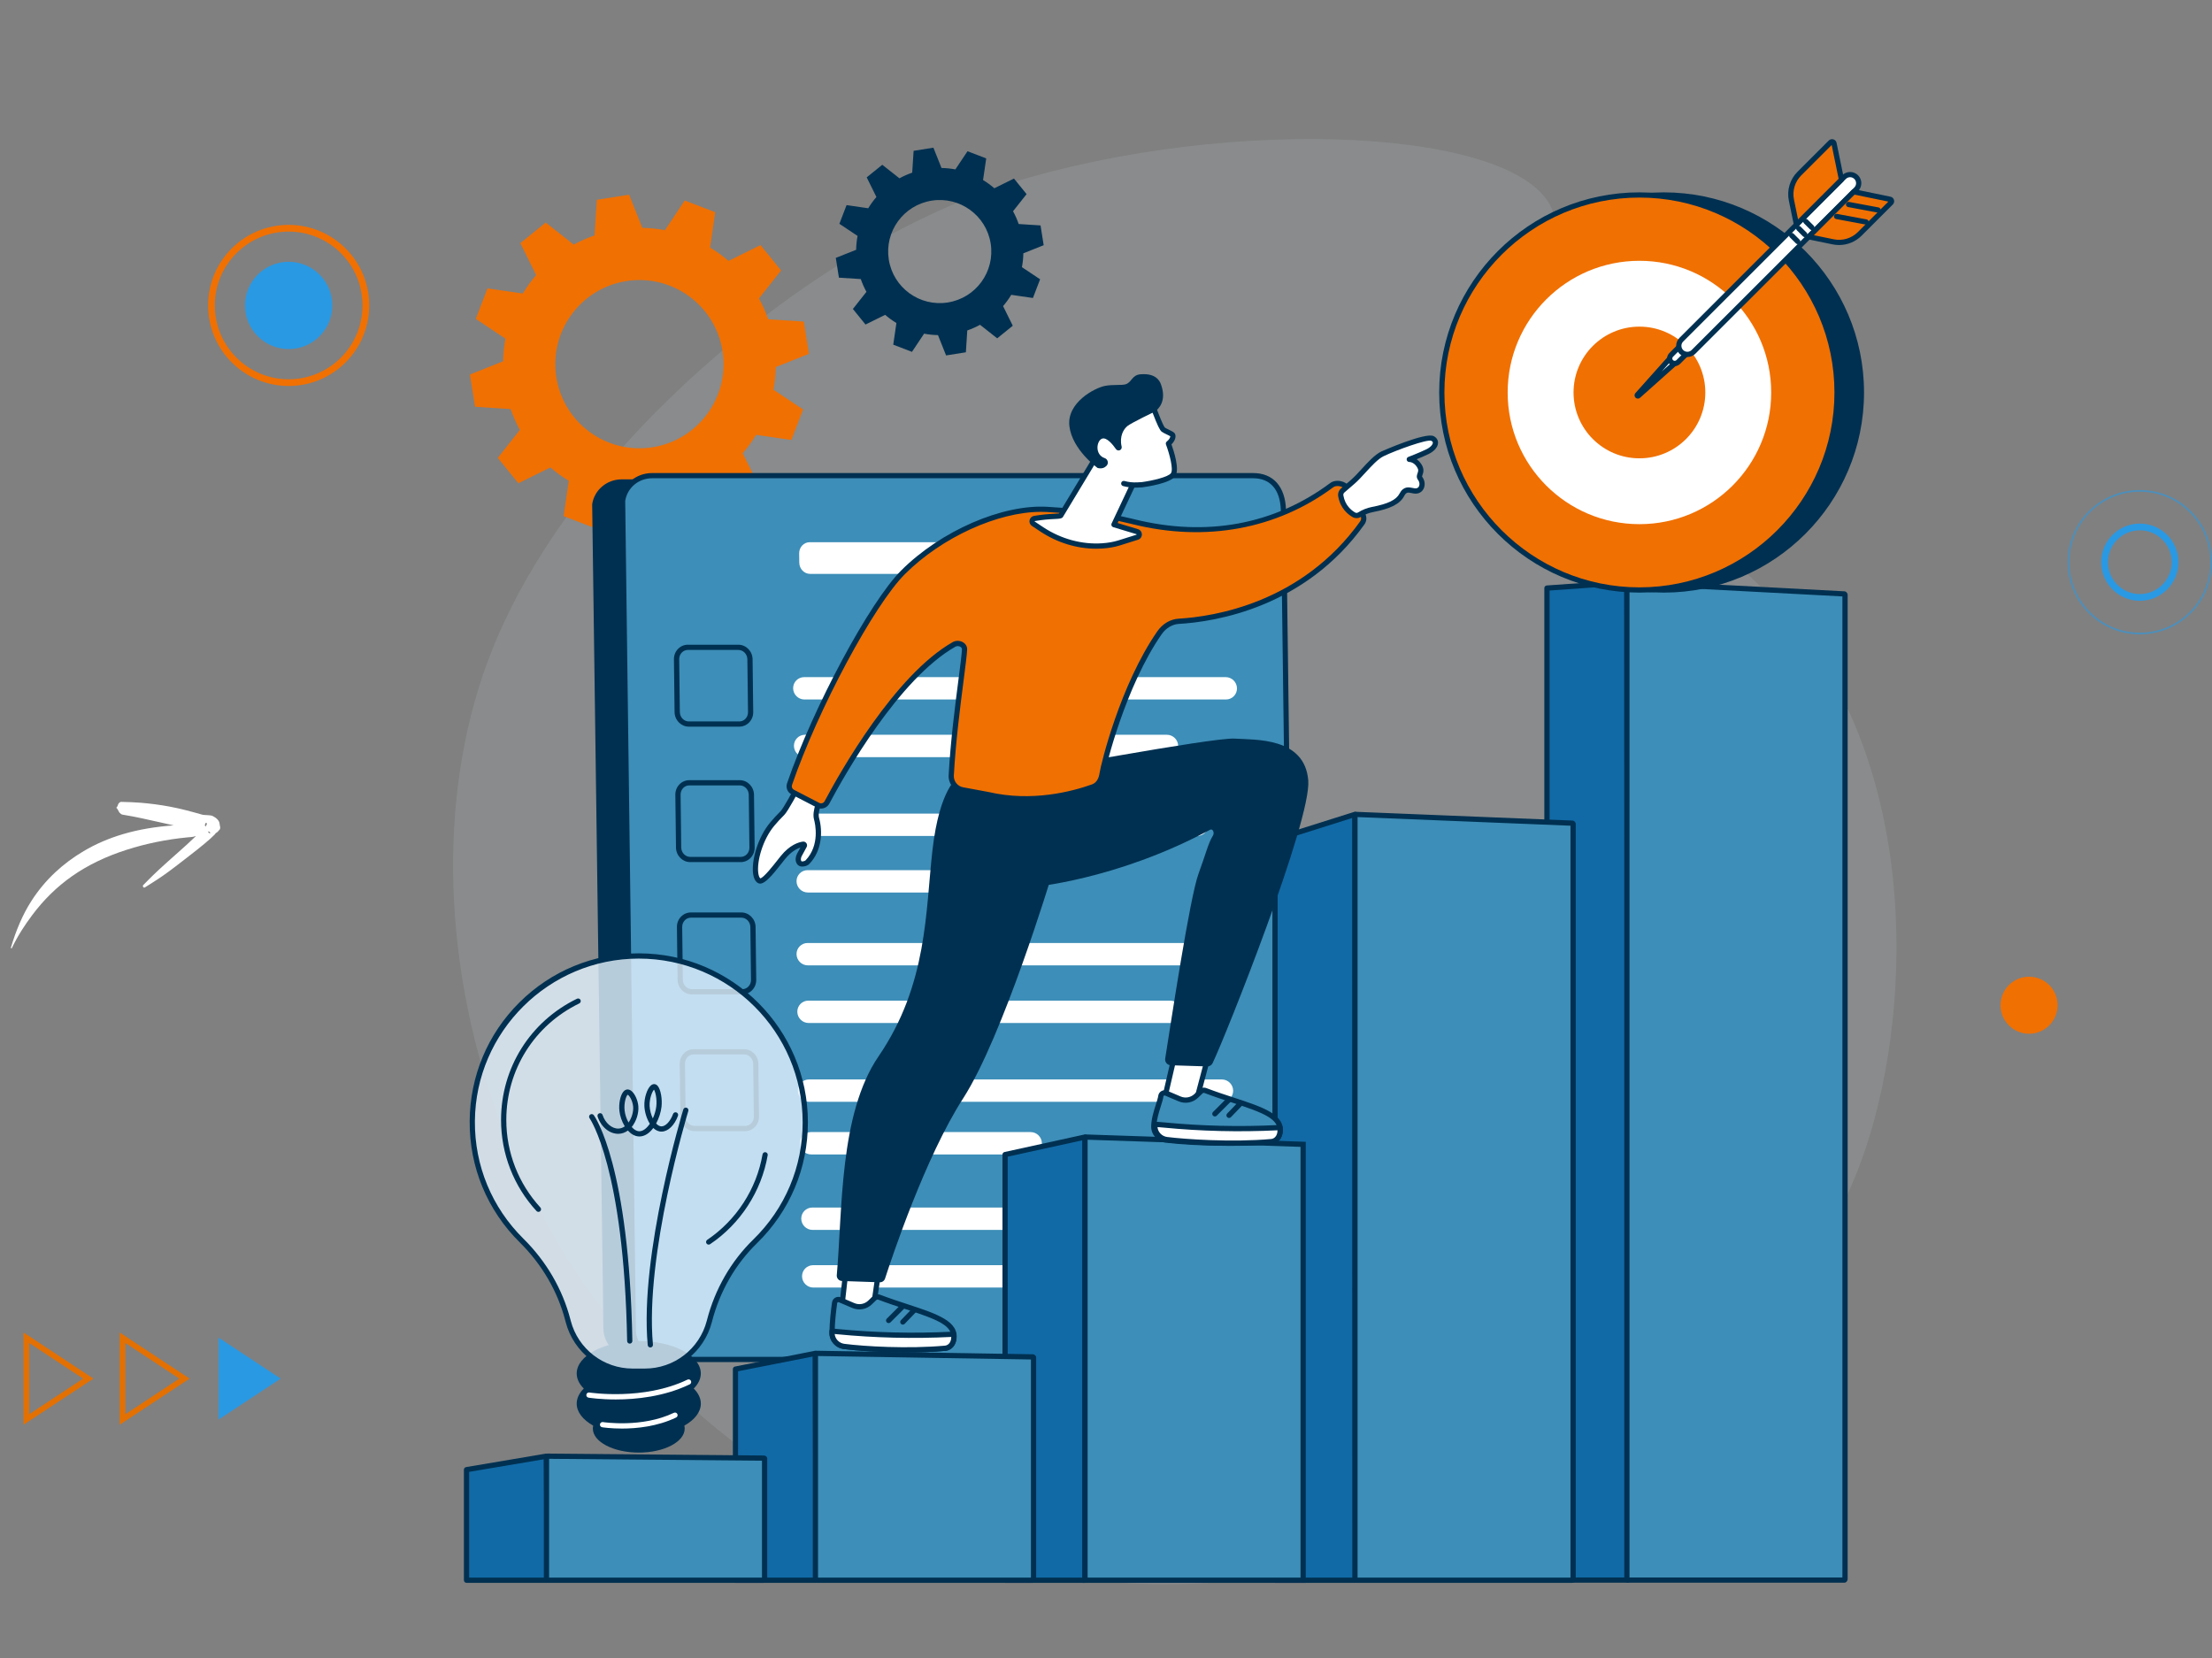 <svg xmlns="http://www.w3.org/2000/svg" width="659" height="494" viewBox="0 0 659 494" fill="none"><rect x="0" y="0" width="659" height="494" fill="#808080" stroke="none"/><path d="M7 424.493V397L27.821 410.746L7 424.493ZM8.683 400.121V421.363L24.768 410.746L8.683 400.121Z" fill="#E37002"></path><path d="M83.606 410.746L65.149 398.556V422.928L83.606 410.746Z" fill="#2999E4"></path><path d="M35.654 424.493V397L56.475 410.746L35.654 424.493ZM37.336 400.121V421.363L53.421 410.746L37.336 400.121Z" fill="#E37002"></path><path d="M648 167.5C648 173.299 643.299 178 637.5 178C631.701 178 627 173.299 627 167.5C627 161.701 631.701 157 637.5 157C643.299 157 648 161.701 648 167.5Z" stroke="#2999E4" stroke-width="2"></path><path d="M658.75 167.5C658.75 179.236 649.236 188.75 637.5 188.75C625.764 188.75 616.25 179.236 616.25 167.5C616.25 155.764 625.764 146.25 637.5 146.25C649.236 146.25 658.75 155.764 658.75 167.5Z" stroke="#2999E4" stroke-opacity="0.6" stroke-width="0.5"></path><path d="M604.5 308C609.194 308 613 304.194 613 299.5C613 294.806 609.194 291 604.5 291C599.806 291 596 294.806 596 299.5C596 304.194 599.806 308 604.5 308Z" fill="#F07002"></path><path d="M109 91C109 103.703 98.703 114 86 114C73.297 114 63 103.703 63 91C63 78.297 73.297 68 86 68C98.703 68 109 78.297 109 91Z" stroke="#F07002" stroke-width="2"></path><path d="M86 104C93.18 104 99 98.18 99 91C99 83.82 93.18 78 86 78C78.82 78 73 83.82 73 91C73 98.18 78.82 104 86 104Z" fill="#2999E4"></path><path fill-rule="evenodd" clip-rule="evenodd" d="M3.329 282.534C3.26 282.491 3.226 282.391 3.253 282.319C4.8 277.093 6.78 272.446 9.346 268.441C13.471 262.011 18.855 257.179 24.924 253.581C28.583 251.412 32.528 249.738 36.656 248.518C41.483 247.087 46.573 246.284 51.752 245.915C50.563 245.647 49.374 245.378 48.181 245.115C44.262 244.242 40.368 243.337 36.506 242.715C36.352 242.651 36.197 242.646 36.061 242.536C35.214 241.861 35.515 241.782 34.863 240.866C34.776 240.86 34.694 240.766 34.684 240.667C34.674 240.567 34.739 240.49 34.827 240.496C35.335 239.684 35.002 239.547 35.743 239.008C35.872 238.912 36.046 238.948 36.205 238.915C38.095 238.958 39.983 239.015 41.9 239.17C44.758 239.409 47.635 239.78 50.523 240.317C53.741 240.916 56.957 241.779 60.136 242.69C61.007 242.949 62.655 242.755 63.4 243.138C64.489 243.7 65.373 244.495 65.43 245.515C65.459 246.064 65.833 246.7 65.385 247.238C65.069 247.439 65.104 247.766 64.379 248.158C64.215 248.245 64.115 248.481 63.941 248.661C62.646 250.028 59.675 252.455 56.332 255.033C53.743 257.032 50.993 259.204 48.582 260.883C46.092 262.612 44.008 263.838 43.169 264.397C43.023 264.515 42.794 264.463 42.658 264.262C42.524 264.071 42.538 263.814 42.684 263.696C43.411 262.971 45.114 261.187 47.358 259.101C50.749 255.948 55.293 252.117 58.394 249.076C58.124 249.169 57.844 249.254 57.55 249.313C57.009 249.423 56.432 249.423 55.878 249.482C49.62 250.09 43.514 251.329 37.695 253.197C31.857 255.069 26.336 257.609 21.355 261.125C16.983 264.213 13.06 268.018 9.598 272.647C7.38 275.614 5.287 278.798 3.515 282.496C3.477 282.56 3.403 282.58 3.329 282.534ZM61.651 245.448C61.688 245.308 61.469 245.197 61.423 245.146C61.324 245.19 61.133 245.266 61.181 245.36C61.264 245.588 60.953 245.601 61.023 245.778C61.098 245.959 61.144 246.135 61.184 246.306C61.422 246.006 61.591 245.721 61.651 245.448ZM62.608 248.169C62.589 247.821 62.297 247.73 61.904 247.741C62.216 248.122 62.624 248.566 62.608 248.169Z" fill="white"></path><g clip-path="url(#clip0_4130_13757)"><path d="M300.716 54.658C291.325 57.581 254.889 70.024 213.296 106.092C203.22 114.828 162.489 150.154 145.084 197.638C115.463 278.469 150.906 401.437 252.999 450.856C371.915 508.416 520.441 440.173 554.7 345.357C569.893 303.303 572.261 230.96 533.987 184.976C503.181 147.969 450.499 130.381 452.54 95.377C453.522 78.516 466.252 73.855 462.721 63.239C454.343 38.057 367.069 33.987 300.716 54.658Z" fill="#E5F2FD" fill-opacity="0.1"></path><path d="M249 76.834L249.935 82.726L256.443 83.146C256.905 84.47 257.466 85.742 258.131 86.946L254.095 92.054L257.851 96.69L263.699 93.804C264.748 94.707 265.875 95.522 267.059 96.244L266.119 102.691L271.692 104.83L275.307 99.415C276.658 99.67 278.039 99.815 279.442 99.841L281.857 105.894L287.752 104.96L288.173 98.455C289.497 97.993 290.77 97.433 291.975 96.768L297.086 100.802L301.724 97.048L298.836 91.203C299.74 90.154 300.555 89.028 301.277 87.844L307.728 88.784L309.868 83.214L304.451 79.601C304.71 78.251 304.851 76.87 304.877 75.469L310.933 73.055L309.998 67.163L303.49 66.742C303.028 65.419 302.467 64.147 301.802 62.943L305.838 57.834L302.082 53.199L296.234 56.085C295.185 55.182 294.058 54.367 292.873 53.645L293.813 47.198L288.24 45.059L284.625 50.473C283.275 50.219 281.893 50.074 280.491 50.048L278.081 44L272.186 44.934L271.765 51.439C270.441 51.901 269.168 52.462 267.963 53.126L262.852 49.093L258.214 52.846L261.102 58.691C260.198 59.74 259.383 60.866 258.661 62.05L252.21 61.11L250.07 66.68L255.487 70.293C255.228 71.643 255.087 73.024 255.061 74.425L249 76.834ZM277.562 59.781C285.945 58.452 293.813 64.168 295.143 72.546C296.473 80.925 290.754 88.789 282.371 90.118C273.988 91.447 266.119 85.732 264.79 77.353C263.46 68.975 269.179 61.11 277.562 59.781Z" fill="#003051"></path><path d="M140 111.582L141.525 121.195L152.134 121.883C152.886 124.046 153.802 126.12 154.881 128.086L148.302 136.422L154.431 143.986L163.965 139.273C165.678 140.748 167.515 142.08 169.446 143.253L167.916 153.777L177.005 157.262L182.896 148.426C185.099 148.847 187.351 149.075 189.644 149.124L193.579 159L203.193 157.475L203.881 146.867C206.045 146.114 208.119 145.199 210.084 144.12L218.421 150.698L225.985 144.57L221.272 135.036C222.748 133.323 224.079 131.486 225.252 129.556L235.777 131.086L239.262 121.997L230.426 116.106C230.847 113.903 231.074 111.651 231.124 109.359L241 105.423L239.475 95.81L228.866 95.122C228.114 92.959 227.198 90.885 226.119 88.919L232.698 80.583L226.569 73.019L217.035 77.732C215.322 76.257 213.485 74.925 211.554 73.752L213.084 63.227L203.995 59.742L198.104 68.579C195.901 68.158 193.649 67.93 191.356 67.881L187.426 58L177.812 59.525L177.124 70.133C174.96 70.885 172.886 71.801 170.921 72.88L162.584 66.306L155.02 72.435L159.733 81.969C158.257 83.682 156.926 85.519 155.752 87.449L145.228 85.919L141.743 95.008L150.579 100.899C150.158 103.102 149.931 105.354 149.881 107.646L140 111.582ZM186.579 83.751C200.248 81.583 213.089 90.909 215.257 104.577C217.426 118.245 208.099 131.086 194.431 133.254C180.757 135.422 167.921 126.096 165.752 112.428C163.584 98.755 172.911 85.919 186.579 83.751Z" fill="#F07002"></path><path d="M188.801 404.551H367.827C372.751 404.551 376.688 400.663 376.625 395.872L373.296 153.02C373.078 146.515 369.811 142.819 364.248 142.819H185.223C180.798 142.819 177.068 145.965 176.419 150.237L179.769 395.877C179.832 400.663 183.878 404.551 188.801 404.551Z" fill="#003051"></path><path d="M197.714 405.045H376.74C381.664 405.045 385.606 401.136 385.543 396.313L382.36 151.981C382.147 145.435 378.88 141.719 373.322 141.719H194.286C189.861 141.719 186.132 144.88 185.477 149.178L188.682 396.313C188.744 401.13 192.79 405.045 197.714 405.045Z" fill="#3D8EB8"></path><path d="M376.74 405.823H197.714C192.375 405.823 187.976 401.561 187.903 396.323L184.698 149.126L184.709 149.064C185.425 144.356 189.451 140.94 194.286 140.94H373.317C379.326 140.94 382.905 144.958 383.133 151.956L386.317 396.303C386.349 398.81 385.393 401.182 383.627 402.973C381.809 404.806 379.363 405.823 376.74 405.823ZM186.262 149.23L189.466 396.298C189.523 400.689 193.227 404.261 197.719 404.261H376.745C378.952 404.261 381.004 403.415 382.526 401.873C384.001 400.378 384.796 398.405 384.77 396.318L381.586 151.987C381.383 145.866 378.454 142.492 373.327 142.492H194.286C190.251 142.492 186.885 145.321 186.262 149.23Z" fill="#003051"></path><path d="M220.256 216.497H205.204C202.898 216.497 201.002 214.556 200.971 212.168L200.779 196.438C200.763 195.244 201.205 194.134 202.025 193.308C202.804 192.524 203.833 192.088 204.923 192.088H219.976C222.282 192.088 224.178 194.03 224.209 196.418L224.401 212.147C224.416 213.341 223.975 214.452 223.154 215.277C222.375 216.066 221.347 216.497 220.256 216.497ZM204.929 193.646C204.259 193.646 203.62 193.916 203.142 194.404C202.617 194.933 202.337 195.649 202.347 196.423L202.539 212.152C202.56 213.694 203.755 214.945 205.214 214.945H220.266C220.936 214.945 221.575 214.675 222.053 214.187C222.578 213.657 222.858 212.941 222.848 212.168L222.656 196.438C222.635 194.897 221.44 193.646 219.981 193.646H204.929Z" fill="#003051"></path><path d="M220.672 256.858H205.625C203.319 256.858 201.423 254.917 201.392 252.529L201.199 236.8C201.184 235.611 201.625 234.495 202.446 233.669C203.225 232.885 204.253 232.449 205.344 232.449H220.396C222.697 232.449 224.598 234.391 224.629 236.779L224.822 252.508C224.837 253.702 224.396 254.813 223.575 255.638C222.796 256.422 221.762 256.858 220.672 256.858ZM205.344 234.002C204.674 234.002 204.035 234.272 203.557 234.759C203.033 235.289 202.752 236.005 202.763 236.779L202.955 252.508C202.976 254.05 204.17 255.301 205.63 255.301H220.682C221.352 255.301 221.991 255.031 222.469 254.543C222.993 254.013 223.274 253.297 223.263 252.524L223.071 236.794C223.05 235.253 221.856 234.002 220.396 234.002H205.344Z" fill="#003051"></path><path d="M221.149 296.269H206.097C203.796 296.269 201.895 294.328 201.864 291.94L201.672 276.211C201.656 275.017 202.098 273.906 202.919 273.081C203.698 272.297 204.726 271.861 205.817 271.861H220.869C223.175 271.861 225.071 273.802 225.102 276.19L225.294 291.919C225.31 293.113 224.868 294.224 224.048 295.049C223.274 295.839 222.245 296.269 221.149 296.269ZM205.822 273.413C205.152 273.413 204.513 273.683 204.035 274.171C203.511 274.7 203.23 275.417 203.241 276.19L203.433 291.919C203.454 293.461 204.648 294.712 206.108 294.712H221.16C221.83 294.712 222.469 294.442 222.946 293.954C223.471 293.425 223.752 292.708 223.741 291.935L223.549 276.206C223.528 274.664 222.334 273.413 220.874 273.413H205.822Z" fill="#003051"></path><path d="M221.986 337.015H206.934C204.627 337.015 202.732 335.073 202.701 332.685L202.508 316.956C202.493 315.762 202.934 314.651 203.755 313.826C204.534 313.042 205.562 312.606 206.653 312.606H221.705C224.011 312.606 225.907 314.547 225.938 316.935L226.13 332.664C226.146 333.858 225.705 334.969 224.884 335.795C224.11 336.584 223.082 337.015 221.986 337.015ZM206.658 314.163C205.988 314.163 205.349 314.433 204.872 314.921C204.347 315.451 204.067 316.167 204.077 316.94L204.269 332.67C204.29 334.211 205.484 335.462 206.944 335.462H221.996C222.666 335.462 223.305 335.193 223.783 334.705C224.307 334.175 224.588 333.459 224.577 332.685L224.385 316.956C224.365 315.414 223.17 314.163 221.71 314.163H206.658Z" fill="#003051"></path><path d="M326.867 170.986H241.349C239.588 170.986 238.144 169.496 238.123 167.654L238.087 164.876C238.066 163.039 239.474 161.544 241.234 161.544H326.753C328.514 161.544 329.958 163.033 329.978 164.876L330.015 167.654C330.036 169.496 328.628 170.986 326.867 170.986Z" fill="white"></path><path d="M365.235 208.409H239.661C237.822 208.409 236.316 206.919 236.29 205.077C236.269 203.239 237.739 201.744 239.578 201.744H365.152C366.991 201.744 368.497 203.234 368.523 205.077C368.544 206.919 367.074 208.409 365.235 208.409Z" fill="white"></path><path d="M347.716 225.582H239.9C238.061 225.582 236.555 224.092 236.529 222.249C236.503 220.411 237.978 218.916 239.816 218.916H347.633C349.471 218.916 350.978 220.406 351.004 222.249C351.024 224.086 349.554 225.582 347.716 225.582Z" fill="white"></path><path d="M356.66 249.066H240.331C238.492 249.066 236.986 247.576 236.96 245.734C236.934 243.896 238.409 242.401 240.248 242.401H356.582C358.421 242.401 359.927 243.891 359.953 245.734C359.968 247.576 358.498 249.066 356.66 249.066Z" fill="white"></path><path d="M306.117 265.917H240.673C238.835 265.917 237.329 264.427 237.303 262.584C237.282 260.746 238.752 259.251 240.59 259.251H306.034C307.873 259.251 309.379 260.741 309.405 262.584C309.426 264.422 307.956 265.917 306.117 265.917Z" fill="white"></path><path d="M366.248 287.621H240.673C238.835 287.621 237.329 286.131 237.303 284.288C237.282 282.451 238.752 280.955 240.59 280.955H366.165C368.003 280.955 369.51 282.445 369.536 284.288C369.556 286.131 368.081 287.621 366.248 287.621Z" fill="white"></path><path d="M348.729 304.793H240.907C239.069 304.793 237.562 303.303 237.536 301.461C237.516 299.623 238.985 298.128 240.824 298.128H348.64C350.479 298.128 351.985 299.618 352.011 301.461C352.037 303.303 350.562 304.793 348.729 304.793Z" fill="white"></path><path d="M364.092 328.278H241.073C239.235 328.278 237.728 326.788 237.702 324.945C237.682 323.108 239.152 321.613 240.99 321.613H364.009C365.848 321.613 367.354 323.102 367.38 324.945C367.401 326.788 365.931 328.278 364.092 328.278Z" fill="white"></path><path d="M307.115 343.955H241.671C239.832 343.955 238.326 342.465 238.3 340.623C238.279 338.785 239.749 337.29 241.588 337.29H307.031C308.87 337.29 310.376 338.78 310.402 340.623C310.423 342.465 308.953 343.955 307.115 343.955Z" fill="white"></path><path d="M367.65 366.443H242.081C240.242 366.443 238.736 364.953 238.71 363.111C238.684 361.273 240.159 359.778 241.998 359.778H367.572C369.411 359.778 370.917 361.268 370.943 363.111C370.959 364.953 369.489 366.443 367.65 366.443Z" fill="white"></path><path d="M350.131 383.616H242.315C240.476 383.616 238.97 382.126 238.944 380.283C238.923 378.445 240.393 376.95 242.232 376.95H350.048C351.887 376.95 353.393 378.44 353.419 380.283C353.44 382.121 351.97 383.616 350.131 383.616Z" fill="white"></path><path d="M484.925 470.775H460.866V175.212L484.681 173.535L484.925 470.775Z" fill="#116AA6"></path><path d="M484.925 471.554H460.866C460.435 471.554 460.087 471.206 460.087 470.775V175.212C460.087 174.802 460.404 174.464 460.809 174.433L484.623 172.751C484.836 172.736 485.049 172.814 485.21 172.959C485.366 173.104 485.46 173.312 485.46 173.53L485.699 470.77C485.699 470.977 485.615 471.175 485.47 471.32C485.33 471.47 485.127 471.554 484.925 471.554ZM461.645 469.996H484.146L483.907 174.371L461.651 175.944V469.996H461.645Z" fill="#003051"></path><path d="M549.428 470.775H484.925C484.79 470.775 484.686 470.624 484.686 470.437V173.883C484.686 173.691 484.8 173.54 484.935 173.546L549.439 176.951C549.569 176.956 549.672 177.107 549.672 177.288V470.443C549.667 470.624 549.563 470.775 549.428 470.775Z" fill="#3D8EB8"></path><path d="M549.428 471.554H484.925C484.353 471.554 483.907 471.066 483.907 470.438V173.883C483.907 173.556 484.031 173.25 484.255 173.042C484.452 172.855 484.712 172.756 484.977 172.772L549.48 176.177C550.026 176.209 550.452 176.697 550.452 177.288V470.443C550.446 471.066 550 471.554 549.428 471.554ZM485.46 469.996H548.888V177.698L485.46 174.35V469.996Z" fill="#003051"></path><path d="M403.8 470.811H379.856V250.156L403.67 242.634L403.8 470.811Z" fill="#116AA6"></path><path d="M403.8 471.59H379.856C379.425 471.59 379.077 471.242 379.077 470.811V250.156C379.077 249.819 379.295 249.518 379.622 249.414L403.437 241.897C403.676 241.825 403.93 241.866 404.133 242.012C404.335 242.157 404.45 242.39 404.45 242.64L404.579 470.811C404.579 471.019 404.496 471.216 404.351 471.362C404.205 471.507 404.008 471.59 403.8 471.59ZM380.635 470.033H403.021L402.891 243.699L380.635 250.727V470.033Z" fill="#003051"></path><path d="M468.418 470.811H403.909C403.774 470.811 403.67 470.697 403.67 470.552V242.904C403.67 242.759 403.785 242.64 403.92 242.645L468.424 245.256C468.553 245.261 468.657 245.375 468.657 245.516V470.552C468.657 470.692 468.548 470.811 468.418 470.811Z" fill="#3D8EB8"></path><path d="M468.418 471.59H403.909C403.348 471.59 402.891 471.123 402.891 470.552V242.904C402.891 242.619 403.006 242.344 403.213 242.152C403.411 241.96 403.691 241.861 403.956 241.871L468.46 244.483C469.01 244.503 469.442 244.96 469.442 245.521V470.557C469.436 471.123 468.979 471.59 468.418 471.59ZM404.45 470.033H467.878V246.014L404.45 243.444V470.033Z" fill="#003051"></path><path d="M323.247 470.811H299.433V343.992L323.247 338.769V470.811Z" fill="#116AA6"></path><path d="M323.247 471.59H299.433C299.002 471.59 298.654 471.242 298.654 470.811V343.992C298.654 343.628 298.908 343.312 299.267 343.234L323.081 338.017C323.309 337.965 323.554 338.022 323.735 338.172C323.917 338.318 324.026 338.541 324.026 338.78V470.816C324.026 471.237 323.678 471.59 323.247 471.59ZM300.212 470.033H322.468V339.74L300.212 344.62V470.033Z" fill="#003051"></path><path d="M388.234 470.811H323.247V339.05C323.247 338.899 323.372 338.774 323.522 338.78L388.234 340.944V470.811Z" fill="#3D8EB8"></path><path d="M389.013 471.59H322.468V339.05C322.468 338.769 322.582 338.494 322.785 338.297C322.987 338.1 323.258 337.996 323.548 338.001L389.013 340.192V471.59ZM324.026 470.033H387.455V341.697L324.026 339.574V470.033Z" fill="#003051"></path><path d="M243.156 470.811H219.113V407.91L242.928 403.217L243.156 470.811Z" fill="#116AA6"></path><path d="M243.156 471.59H219.113C218.682 471.59 218.334 471.242 218.334 470.812V407.91C218.334 407.537 218.599 407.22 218.963 407.147L242.777 402.455C243.006 402.408 243.239 402.47 243.421 402.615C243.603 402.761 243.707 402.984 243.707 403.218L243.935 470.812C243.935 471.019 243.852 471.216 243.707 471.362C243.561 471.507 243.364 471.59 243.156 471.59ZM219.893 470.033H242.372L242.149 404.168L219.887 408.554V470.033H219.893Z" fill="#003051"></path><path d="M307.691 470.811H243.156C243.032 470.811 242.928 470.707 242.928 470.583V403.446C242.928 403.321 243.032 403.217 243.156 403.217L307.691 404.271C307.816 404.271 307.915 404.375 307.915 404.5V470.583C307.915 470.707 307.816 470.811 307.691 470.811Z" fill="#3D8EB8"></path><path d="M307.691 471.59H243.156C242.601 471.59 242.149 471.138 242.149 470.583V403.446C242.149 403.176 242.258 402.921 242.45 402.729C242.642 402.537 242.902 402.439 243.172 402.439L307.707 403.492C308.252 403.503 308.694 403.954 308.694 404.5V470.583C308.694 471.138 308.242 471.59 307.691 471.59ZM243.707 470.033H307.136V405.045L243.707 404.012V470.033Z" fill="#003051"></path><path d="M163.029 470.811H138.986V437.868L162.801 433.85L163.029 470.811Z" fill="#116AA6"></path><path d="M163.029 471.59H138.986C138.555 471.59 138.207 471.242 138.207 470.811V437.874C138.207 437.495 138.482 437.168 138.856 437.105L162.671 433.087C162.894 433.051 163.128 433.113 163.299 433.259C163.476 433.404 163.574 433.622 163.58 433.851L163.808 470.806C163.808 471.014 163.73 471.211 163.58 471.362C163.434 471.507 163.237 471.59 163.029 471.59ZM139.765 470.033H162.245L162.027 434.775L139.765 438.528V470.033Z" fill="#003051"></path><path d="M227.564 470.811H163.029C162.904 470.811 162.8 470.754 162.8 470.687V433.98C162.8 433.913 162.904 433.856 163.029 433.856L227.564 434.432C227.689 434.432 227.787 434.489 227.787 434.556V470.687C227.792 470.754 227.689 470.811 227.564 470.811Z" fill="#3D8EB8"></path><path d="M227.564 471.59H163.029C162.463 471.59 162.021 471.195 162.021 470.687V433.98C162.021 433.752 162.115 433.534 162.281 433.368C162.468 433.181 162.749 433.082 163.039 433.077L227.574 433.653C228.14 433.658 228.572 434.048 228.572 434.556V470.687C228.572 471.19 228.13 471.59 227.564 471.59ZM163.58 470.033H227.008V435.205L163.58 434.639V470.033Z" fill="#003051"></path><path d="M253.066 369.236L250.708 390.115L259.595 393.811L262.862 371.053L253.066 369.236Z" fill="white"></path><path d="M259.595 394.59C259.491 394.59 259.393 394.569 259.294 394.527L250.412 390.831C250.09 390.696 249.898 390.369 249.94 390.027L252.292 369.153C252.318 368.94 252.427 368.743 252.604 368.613C252.775 368.483 252.999 368.431 253.212 368.473L263.013 370.285C263.423 370.363 263.704 370.747 263.641 371.162L260.369 393.92C260.333 394.159 260.192 394.366 259.985 394.486C259.86 394.553 259.725 394.59 259.595 394.59ZM251.55 389.617L258.967 392.7L261.99 371.676L253.747 370.15L251.55 389.617Z" fill="#003051"></path><path d="M248.641 388.142C248.361 390.12 247.909 393.79 247.872 397.081C247.846 399.147 249.399 400.892 251.451 401.156C257.253 401.899 270.404 402.714 281.612 401.696C282.381 401.629 283.737 401.068 284.116 399.153C285.383 392.726 274.195 391.148 261.927 386.486C261.444 386.305 260.904 386.414 260.535 386.772L259.211 388.054C257.886 389.336 255.923 389.7 254.23 388.978L250.204 387.265C249.524 386.964 248.745 387.405 248.641 388.142Z" fill="#3D8EB8"></path><path d="M269.942 402.958C262.39 402.958 255.347 402.444 251.358 401.93C248.901 401.613 247.067 399.526 247.099 397.076C247.135 393.723 247.602 389.97 247.878 388.033C247.961 387.441 248.309 386.933 248.833 386.637C249.353 386.341 249.971 386.31 250.521 386.543L254.547 388.256C255.954 388.859 257.58 388.558 258.681 387.493L260.006 386.211C260.587 385.645 261.455 385.469 262.218 385.76C265.075 386.844 267.822 387.748 270.482 388.62C279.15 391.465 285.996 393.707 284.895 399.303C284.469 401.468 282.906 402.361 281.701 402.47C277.868 402.818 273.837 402.958 269.942 402.958ZM249.415 388.251C249.145 390.151 248.693 393.827 248.652 397.092C248.631 398.753 249.877 400.17 251.55 400.383C257.528 401.151 270.451 401.925 281.54 400.923C281.784 400.902 283.01 400.705 283.347 399.007C284.147 394.958 279.052 393.079 269.978 390.104C267.303 389.227 264.54 388.319 261.647 387.223C261.449 387.146 261.221 387.192 261.07 387.338L259.746 388.62C258.193 390.125 255.902 390.546 253.918 389.7L249.893 387.986C249.753 387.929 249.638 387.971 249.581 388.002C249.535 388.023 249.436 388.101 249.415 388.251Z" fill="#003051"></path><path d="M247.883 396.588C247.883 396.588 247.878 396.92 247.872 397.081C247.846 399.147 249.399 400.892 251.451 401.156C257.253 401.899 270.404 402.714 281.612 401.696C282.381 401.629 283.737 401.068 284.116 399.153C284.23 398.566 284.163 397.507 284.163 397.507L283.368 397.549C272.045 398.109 260.696 397.834 249.415 396.739L247.883 396.588Z" fill="white"></path><path d="M269.942 402.958C262.39 402.958 255.347 402.444 251.358 401.93C248.901 401.613 247.067 399.526 247.099 397.076L247.109 396.573C247.114 396.355 247.208 396.152 247.369 396.007C247.53 395.861 247.743 395.794 247.961 395.815L249.488 395.965C260.696 397.055 272.081 397.331 283.326 396.775L284.121 396.734C284.552 396.713 284.911 397.035 284.937 397.46C284.947 397.58 285.009 398.639 284.879 399.308C284.453 401.473 282.89 402.366 281.685 402.475C277.868 402.818 273.837 402.958 269.942 402.958ZM248.667 397.445C248.813 398.95 250.002 400.181 251.55 400.383C257.528 401.151 270.451 401.925 281.54 400.923C281.784 400.902 283.01 400.705 283.347 399.007C283.384 398.831 283.394 398.582 283.399 398.332C272.076 398.893 260.613 398.618 249.332 397.517L248.667 397.445Z" fill="#003051"></path><path d="M264.742 394.211C264.545 394.211 264.342 394.133 264.192 393.982C263.885 393.676 263.885 393.183 264.192 392.882L268.498 388.578C268.804 388.272 269.298 388.272 269.599 388.578C269.905 388.885 269.905 389.378 269.599 389.679L265.293 393.982C265.142 394.133 264.94 394.211 264.742 394.211Z" fill="#003051"></path><path d="M268.97 394.657C268.778 394.657 268.581 394.584 268.43 394.439C268.118 394.143 268.108 393.65 268.409 393.339L271.848 389.767C272.149 389.456 272.637 389.45 272.949 389.746C273.26 390.042 273.271 390.535 272.97 390.847L269.531 394.418C269.375 394.574 269.173 394.657 268.97 394.657Z" fill="#003051"></path><path d="M285.326 231.676C285.326 231.676 279.919 234.811 277.81 253.204C275.702 271.596 276.403 293.274 261.709 314.776C249.971 331.948 251.004 360.925 249.296 379.919C249.212 380.838 249.919 381.633 250.838 381.664L262.088 382.048C262.805 382.074 263.449 381.622 263.672 380.942C265.683 374.718 275.686 344.687 286.921 327.276C298.794 308.873 313.228 261.11 313.228 261.11C313.228 261.11 310.548 249.035 310.174 237.464C309.805 225.893 285.326 231.676 285.326 231.676Z" fill="#003051"></path><path d="M351.591 307.316L346.843 327.78L355.242 332.478L361.116 310.249L351.591 307.316Z" fill="white"></path><path d="M355.242 333.256C355.112 333.256 354.977 333.225 354.863 333.158L346.464 328.465C346.163 328.294 346.007 327.946 346.085 327.608L350.832 307.145C350.879 306.932 351.014 306.755 351.201 306.646C351.388 306.537 351.611 306.512 351.819 306.579L361.345 309.507C361.745 309.631 361.973 310.047 361.869 310.452L355.995 332.68C355.933 332.914 355.767 333.106 355.548 333.199C355.45 333.236 355.346 333.256 355.242 333.256ZM347.737 327.39L354.749 331.31L360.176 310.773L352.167 308.308L347.737 327.39Z" fill="#003051"></path><path d="M345.836 326.575C345.555 328.553 343.779 332.306 343.737 335.598C343.711 337.664 345.264 339.408 347.316 339.673C353.118 340.415 367.598 341.152 378.802 340.135C379.57 340.067 380.926 339.506 381.305 337.591C382.573 331.164 371.385 329.586 359.117 324.925C358.634 324.743 358.093 324.852 357.725 325.21L356.4 326.492C355.076 327.774 353.112 328.138 351.419 327.416L347.394 325.703C346.713 325.397 345.94 325.838 345.836 326.575Z" fill="#3D8EB8"></path><path d="M366.248 341.401C358.66 341.401 351.284 340.96 347.222 340.441C344.766 340.124 342.932 338.037 342.963 335.587C342.989 333.396 343.732 331.045 344.335 329.155C344.677 328.07 344.973 327.136 345.067 326.466C345.15 325.874 345.498 325.366 346.023 325.07C346.542 324.774 347.16 324.743 347.711 324.976L351.736 326.689C353.149 327.292 354.769 326.991 355.87 325.926L357.195 324.644C357.777 324.078 358.644 323.902 359.407 324.193C362.264 325.277 365.012 326.181 367.671 327.053C376.34 329.898 383.185 332.14 382.084 337.736C381.658 339.901 380.095 340.794 378.89 340.903C374.979 341.256 370.58 341.401 366.248 341.401ZM346.61 326.684C346.495 327.484 346.184 328.475 345.82 329.622C345.254 331.413 344.542 333.646 344.522 335.603C344.501 337.264 345.747 338.681 347.42 338.894C352.671 339.569 367.25 340.394 378.734 339.351C378.978 339.33 380.204 339.133 380.542 337.435C381.342 333.386 376.246 331.507 367.172 328.532C364.498 327.655 361.734 326.747 358.841 325.651C358.644 325.573 358.415 325.62 358.265 325.765L356.94 327.048C355.387 328.553 353.097 328.974 351.113 328.127L347.087 326.414C346.947 326.357 346.833 326.399 346.776 326.43C346.729 326.456 346.63 326.534 346.61 326.684Z" fill="#003051"></path><path d="M344.054 334.964C344.054 334.964 344.049 335.296 344.044 335.457C344.018 337.523 345.571 339.268 347.622 339.532C353.424 340.275 367.598 341.147 378.802 340.129C379.57 340.062 380.926 339.501 381.305 337.586C381.419 336.999 381.352 335.94 381.352 335.94L380.557 335.982C369.234 336.542 357.886 336.267 346.604 335.172L344.054 334.964Z" fill="white"></path><path d="M367.323 341.37C358.919 341.37 351.045 340.752 347.529 340.301C345.072 339.984 343.239 337.897 343.27 335.447L343.28 334.943C343.285 334.731 343.379 334.528 343.535 334.383C343.696 334.237 343.903 334.165 344.122 334.186L346.672 334.393C357.891 335.488 369.276 335.758 380.526 335.203L381.321 335.161C381.752 335.141 382.11 335.463 382.136 335.888C382.147 336.008 382.209 337.067 382.079 337.736C381.653 339.901 380.09 340.794 378.885 340.903C375.161 341.24 371.187 341.37 367.323 341.37ZM344.838 335.805C344.979 337.316 346.168 338.556 347.726 338.754C352.801 339.403 367.063 340.41 378.734 339.351C378.978 339.33 380.204 339.133 380.542 337.435C380.578 337.259 380.588 337.009 380.594 336.76C369.271 337.321 357.808 337.046 346.526 335.945L344.838 335.805Z" fill="#003051"></path><path d="M361.932 332.639C361.734 332.639 361.532 332.561 361.381 332.41C361.075 332.104 361.075 331.611 361.381 331.31L365.687 327.006C365.993 326.7 366.487 326.7 366.788 327.006C367.095 327.312 367.095 327.806 366.788 328.107L362.482 332.41C362.332 332.566 362.134 332.639 361.932 332.639Z" fill="#003051"></path><path d="M366.16 333.085C365.967 333.085 365.77 333.012 365.619 332.867C365.308 332.571 365.297 332.078 365.599 331.766L369.037 328.195C369.338 327.883 369.827 327.878 370.138 328.174C370.45 328.47 370.46 328.963 370.159 329.275L366.721 332.846C366.57 333.007 366.367 333.085 366.16 333.085Z" fill="#003051"></path><path d="M307 264.354C307 264.354 332.285 262.366 360.498 247.223C361.329 246.777 361.869 248.153 361.366 248.952C359.948 251.2 359.189 254.564 357.07 260.31C354.463 267.386 348.957 303.994 347.139 315.383C346.973 316.411 347.752 317.351 348.791 317.382L359.641 317.735C360.327 317.756 360.961 317.377 361.257 316.759C365.173 308.609 390.732 244.457 389.756 232.512C388.701 219.596 373.945 220.458 367.791 220.063C361.423 219.653 303.708 230.435 303.708 230.435L307 264.354Z" fill="#003051"></path><path d="M230.104 245.49C230.976 244.446 232.109 243.226 233.085 242.266C234.342 241.025 238.539 232.865 238.539 232.865L245.878 234.941C245.878 234.941 242.45 240.937 243.271 243.922C244.039 246.704 244.642 252.576 240.57 256.853C240.102 257.346 239.079 257.476 238.721 257.393C237.656 257.144 237.635 255.669 238.154 254.709L239.624 251.999C239.754 251.76 239.557 251.48 239.292 251.517C238.191 251.672 235.77 252.378 233.236 255.498C231.288 257.902 227.424 263.264 226.125 262.376C223.804 260.793 225.32 251.189 230.104 245.49Z" fill="white"></path><path d="M226.453 263.264C226.177 263.264 225.923 263.186 225.684 263.02C224.988 262.542 224.541 261.644 224.365 260.341C223.84 256.526 225.658 249.57 229.507 244.986C230.39 243.937 231.522 242.712 232.535 241.71C233.386 240.869 236.243 235.616 237.843 232.507C238.014 232.174 238.393 232.013 238.747 232.112L246.086 234.188C246.314 234.256 246.506 234.422 246.595 234.645C246.683 234.868 246.667 235.118 246.548 235.325C245.639 236.919 243.411 241.524 244.019 243.714C245.12 247.706 244.938 253.391 241.131 257.388C240.424 258.13 239.089 258.275 238.544 258.146C237.962 258.011 237.505 257.632 237.256 257.076C236.903 256.292 236.991 255.218 237.469 254.335L238.461 252.513C237.339 252.882 235.63 253.785 233.844 255.991C233.553 256.349 233.225 256.77 232.867 257.227C230.057 260.798 227.985 263.264 226.453 263.264ZM230.701 245.993C227.237 250.115 225.429 256.635 225.907 260.134C226.011 260.897 226.229 261.458 226.51 261.696C227.497 261.541 230.39 257.855 231.636 256.266C232 255.804 232.337 255.374 232.628 255.015C235.293 251.735 237.874 250.935 239.178 250.753C239.598 250.696 240.004 250.873 240.242 251.221C240.481 251.568 240.507 252.01 240.305 252.383L238.835 255.093C238.596 255.529 238.528 256.131 238.674 256.458C238.731 256.588 238.804 256.63 238.892 256.651C239.105 256.687 239.78 256.562 239.998 256.334C244.335 251.781 242.855 245.386 242.512 244.145C241.795 241.549 243.754 237.303 244.72 235.44L238.928 233.799C237.9 235.777 234.773 241.695 233.625 242.832C232.659 243.776 231.537 244.991 230.701 245.993Z" fill="#003051"></path><path d="M405.977 153.316L401.234 145.326C400.455 144.013 397.999 143.613 396.778 144.527C369.988 164.487 341.483 156.347 337.079 155.299C326.156 152.698 320.65 152.303 312.028 151.779C299.407 151.011 281.254 158.304 269.038 170.514C259.32 180.227 242.741 211.732 235.225 233.623C234.908 234.541 235.313 235.554 236.181 236L243.722 239.909C244.678 240.407 245.852 240.044 246.361 239.089C250.199 231.863 266.825 201.889 284.23 191.99C285.508 191.263 287.435 192.031 287.362 193.5C287.128 198.105 284.272 215.184 283.399 231.006C283.285 233.093 284.724 234.946 286.786 235.325L294.4 236.737C307.681 239.826 320.131 236.384 325.616 234.427C327.293 233.83 328.109 232.211 328.363 230.446C328.784 227.518 334.679 204.059 345.425 188.543C346.776 186.591 348.827 185.236 351.201 185.096C360.784 184.535 388.063 180.704 405.873 155.761C406.382 155.044 406.434 154.084 405.977 153.316Z" fill="#F07002"></path><path d="M244.611 240.906C244.185 240.906 243.754 240.807 243.354 240.6L235.812 236.691C234.597 236.057 234.036 234.661 234.482 233.368C242.247 210.761 259.086 179.354 268.482 169.964C280.293 158.159 298.623 150.185 312.075 151C320.92 151.54 326.452 151.971 337.261 154.541C337.432 154.582 337.645 154.634 337.889 154.696C359.459 160.043 379.659 156.311 396.316 143.904C397.095 143.323 398.264 143.115 399.432 143.349C400.544 143.572 401.442 144.148 401.91 144.932L406.652 152.921C407.26 153.949 407.202 155.247 406.501 156.228C388.722 181.119 361.932 185.262 351.237 185.885C349.233 186.004 347.347 187.136 346.059 188.994C335.256 204.594 329.444 228.359 329.127 230.565C328.789 232.906 327.631 234.541 325.87 235.17C319.726 237.36 307.437 240.579 294.218 237.506L286.64 236.104C284.215 235.652 282.485 233.451 282.62 230.975C283.181 220.785 284.547 210.221 285.544 202.512C286.079 198.364 286.505 195.089 286.583 193.474C286.604 193.095 286.355 192.857 286.142 192.727C285.684 192.446 285.061 192.426 284.62 192.68C267.708 202.294 251.591 230.923 247.052 239.468C246.548 240.382 245.598 240.906 244.611 240.906ZM310.112 152.501C297.277 152.501 280.568 160.085 269.583 171.064C260.317 180.325 243.66 211.436 235.958 233.872C235.765 234.432 236.009 235.035 236.534 235.305L244.076 239.213C244.652 239.515 245.364 239.291 245.665 238.72C250.251 230.082 266.56 201.131 283.835 191.31C284.765 190.78 286.017 190.811 286.947 191.387C287.741 191.875 288.172 192.659 288.131 193.537C288.048 195.213 287.622 198.515 287.082 202.699C286.09 210.387 284.729 220.915 284.168 231.048C284.074 232.745 285.259 234.251 286.915 234.562L294.53 235.974C307.4 238.97 319.357 235.834 325.34 233.7C326.867 233.155 327.402 231.572 327.579 230.342C327.958 227.731 333.718 204.075 344.776 188.107C346.34 185.849 348.661 184.473 351.149 184.328C361.62 183.715 387.85 179.666 405.234 155.319C405.577 154.837 405.608 154.208 405.312 153.71L400.57 145.721C400.331 145.321 399.796 145.005 399.126 144.87C398.404 144.724 397.666 144.833 397.246 145.145C380.448 157.655 359.236 161.585 337.515 156.202C337.276 156.145 337.068 156.093 336.902 156.051C326.218 153.508 320.744 153.082 311.982 152.547C311.363 152.516 310.74 152.501 310.112 152.501Z" fill="#003051"></path><path d="M399.448 147.725C399.349 147.133 399.557 146.526 400.019 146.136C400.627 145.617 401.65 144.74 403.135 143.442C405.758 141.148 409.036 136.574 411.893 135.204C414.749 133.833 425.116 129.784 426.773 130.641C428.43 131.497 427.609 133.444 425.257 134.576C422.904 135.707 419.839 136.865 419.839 136.865C419.839 136.865 421.553 136.766 422.815 138.744C424.083 140.722 422.327 141.521 423.065 142.497C424.01 143.748 423.73 145.207 422.982 145.846C421.268 147.299 419.195 144.423 417.653 147.403C416.577 149.474 414.038 150.819 408.89 151.805C407.509 152.07 406.19 152.599 405 153.347C404.507 153.653 403.883 153.679 403.374 153.393C402.143 152.703 400.009 151.052 399.448 147.725Z" fill="white"></path><path d="M404.143 154.375C403.743 154.375 403.348 154.276 402.99 154.074C401.645 153.316 399.297 151.499 398.679 147.855C398.534 146.993 398.85 146.105 399.51 145.544C400.118 145.031 401.136 144.153 402.621 142.855C403.541 142.051 404.553 140.95 405.623 139.782C407.576 137.649 409.602 135.442 411.555 134.503C411.68 134.441 424.696 128.689 427.132 129.95C427.963 130.381 428.435 131.103 428.42 131.933C428.399 133.169 427.319 134.451 425.589 135.282C424.426 135.842 423.106 136.403 422.052 136.829C422.53 137.161 423.028 137.638 423.47 138.329C424.4 139.787 424.031 140.821 423.787 141.506C423.626 141.952 423.646 141.973 423.688 142.035C424.893 143.629 424.524 145.57 423.485 146.448C422.467 147.315 421.335 147.076 420.509 146.905C419.476 146.692 418.956 146.583 418.343 147.766C417.118 150.123 414.334 151.561 409.036 152.573C407.769 152.817 406.548 153.3 405.41 154.006C405.021 154.255 404.585 154.375 404.143 154.375ZM400.216 147.595C400.725 150.601 402.652 152.096 403.754 152.713C404.008 152.859 404.325 152.848 404.585 152.687C405.883 151.872 407.285 151.322 408.74 151.042C413.518 150.128 415.98 148.934 416.957 147.045C418.115 144.813 419.746 145.15 420.826 145.373C421.621 145.539 422.057 145.607 422.478 145.254C422.909 144.885 423.143 143.883 422.447 142.964C421.875 142.212 422.145 141.464 422.322 140.976C422.525 140.416 422.68 139.974 422.161 139.165C421.179 137.628 419.922 137.644 419.876 137.644C419.502 137.659 419.159 137.389 419.086 137.015C419.013 136.642 419.211 136.273 419.569 136.138C419.6 136.128 422.628 134.975 424.924 133.875C426.249 133.236 426.862 132.411 426.872 131.907C426.872 131.814 426.877 131.57 426.42 131.331C425.116 130.802 415.876 134.155 412.235 135.905C410.552 136.714 408.631 138.806 406.776 140.831C405.675 142.03 404.637 143.167 403.655 144.029C402.164 145.332 401.136 146.214 400.528 146.733C400.274 146.941 400.159 147.268 400.216 147.595Z" fill="#003051"></path><path d="M330.186 130.122L316.012 153.601C315.82 153.871 313.737 153.798 311.389 154.032C310.293 154.141 309.146 154.312 308.2 154.463C307.421 154.587 307.198 155.605 307.857 156.041L310.392 157.723C315.711 161.242 322.027 163.065 328.394 162.634C330.165 162.514 331.859 162.229 333.365 161.762L338.793 160.054C339.608 159.799 339.603 158.642 338.782 158.398L331.869 156.306L337.707 143.925L330.186 130.122Z" fill="white"></path><path d="M326.577 163.48C320.811 163.48 314.978 161.699 309.966 158.377L307.432 156.695C306.86 156.316 306.585 155.641 306.73 154.977C306.876 154.307 307.406 153.809 308.081 153.7C309.281 153.508 310.371 153.357 311.317 153.264C312.288 153.165 313.223 153.118 313.976 153.082C314.547 153.056 315.176 153.02 315.487 152.978L329.527 129.727C329.672 129.488 329.932 129.348 330.212 129.353C330.493 129.358 330.747 129.514 330.877 129.758L338.403 143.556C338.523 143.774 338.528 144.034 338.424 144.262L332.97 155.828L339.021 157.661C339.717 157.873 340.185 158.502 340.19 159.228C340.195 159.955 339.733 160.588 339.037 160.806L333.609 162.514C332.087 162.987 330.353 163.293 328.457 163.423C327.828 163.459 327.2 163.48 326.577 163.48ZM330.15 131.689L316.677 154.011C316.666 154.032 316.656 154.048 316.64 154.063C316.308 154.525 315.737 154.551 314.043 154.639C313.311 154.676 312.397 154.722 311.462 154.816C310.543 154.909 309.488 155.049 308.32 155.242C308.299 155.247 308.257 155.252 308.247 155.309C308.237 155.366 308.268 155.387 308.283 155.402L310.818 157.084C316.095 160.578 322.317 162.276 328.337 161.865C330.114 161.746 331.729 161.461 333.131 161.024L338.559 159.317C338.585 159.306 338.621 159.296 338.621 159.234C338.621 159.166 338.585 159.156 338.559 159.15L331.646 157.058C331.428 156.991 331.251 156.835 331.158 156.628C331.064 156.42 331.069 156.186 331.163 155.979L336.829 143.956L330.15 131.689Z" fill="#003051"></path><path d="M336.513 144.408C337.255 144.506 338.024 144.532 338.808 144.491L340.211 144.418C340.211 144.418 348.235 143.354 349.523 141.366C350.812 139.377 348.09 132.157 348.09 132.157C349.331 131.191 349.607 129.971 349.342 129.566C349.077 129.156 347.285 128.533 346.563 127.998C345.971 127.562 344.646 124.105 344.075 122.626C344.075 122.626 343.026 116.765 333.619 117.523C312.065 119.267 327.563 139.206 327.563 139.206C327.896 139.595 328.239 139.964 328.597 140.317L336.513 144.408Z" fill="white"></path><path d="M338.133 145.29C336.918 145.29 335.723 145.129 334.575 144.807C334.16 144.693 333.921 144.262 334.035 143.847C334.149 143.432 334.58 143.193 334.996 143.307C336.211 143.645 337.479 143.785 338.772 143.717L340.143 143.645C343.327 143.219 348.126 142.103 348.874 140.945C349.612 139.803 348.438 135.276 347.368 132.432C347.248 132.11 347.347 131.752 347.617 131.544C348.417 130.921 348.651 130.251 348.661 129.987C348.448 129.846 347.96 129.608 347.617 129.447C347.061 129.182 346.49 128.907 346.106 128.627C345.534 128.206 344.812 126.706 343.353 122.901C343.337 122.854 343.322 122.807 343.311 122.761C343.27 122.553 342.215 117.611 333.682 118.301C328.441 118.727 325.107 120.217 323.772 122.729C321.507 126.997 325.164 133.459 327.345 137.322L327.543 137.669C327.756 138.043 327.62 138.521 327.246 138.728C326.873 138.941 326.395 138.806 326.187 138.433L325.99 138.09C323.647 133.947 319.731 127.017 322.395 122.003C323.995 118.987 327.75 117.222 333.552 116.754C342.886 116.002 344.62 121.598 344.818 122.397C346.246 126.124 346.817 127.173 347.046 127.396C347.29 127.573 347.815 127.827 348.282 128.05C349.207 128.492 349.742 128.761 349.996 129.151C350.463 129.878 350.193 131.253 349.004 132.4C349.71 134.373 351.466 139.808 350.178 141.796C348.765 143.977 341.712 145.015 340.314 145.197C340.294 145.202 340.273 145.202 340.252 145.202L338.85 145.275C338.611 145.285 338.372 145.29 338.133 145.29Z" fill="#003051"></path><path d="M329.215 114.969C331.568 114.507 334.243 114.87 335.391 114.481C337.235 113.853 337.193 111.729 339.8 111.517C342.091 111.335 344.22 111.76 345.373 113.51C345.566 113.801 345.732 114.128 345.867 114.496C347.669 119.449 345.181 121.837 344.075 122.615C344.075 122.615 337.094 125.963 335.889 126.929C334.762 127.832 333.433 129.976 334.16 133.075C334.253 133.475 334.061 133.89 333.703 134.093C333.282 134.326 332.747 134.212 332.472 133.812C331.604 132.561 329.708 130.148 328.301 130.703C326.66 131.352 326.104 135.479 329.122 136.496C330.051 136.808 330.358 138.028 329.688 138.744C329.132 139.341 328.285 139.756 327.002 139.429C327.002 139.429 319.492 134.077 318.604 127.028C317.716 119.983 326.088 115.586 329.215 114.969Z" fill="#003051"></path><path d="M495.676 175.783C528.194 175.783 554.555 149.436 554.555 116.936C554.555 84.436 528.194 58.089 495.676 58.089C463.158 58.089 436.797 84.436 436.797 116.936C436.797 149.436 463.158 175.783 495.676 175.783Z" fill="#003051"></path><path d="M495.676 176.562C462.778 176.562 436.018 149.812 436.018 116.936C436.018 84.055 462.783 57.311 495.676 57.311C528.57 57.311 555.334 84.055 555.334 116.936C555.334 149.812 528.57 176.562 495.676 176.562ZM495.676 58.863C463.64 58.863 437.577 84.912 437.577 116.931C437.577 148.95 463.64 174.999 495.676 174.999C527.713 174.999 553.776 148.955 553.776 116.936C553.776 84.912 527.713 58.863 495.676 58.863Z" fill="#003051"></path><path d="M488.42 175.783C520.938 175.783 547.299 149.436 547.299 116.936C547.299 84.436 520.938 58.089 488.42 58.089C455.902 58.089 429.542 84.436 429.542 116.936C429.542 149.436 455.902 175.783 488.42 175.783Z" fill="#F07002"></path><path d="M488.42 176.562C455.522 176.562 428.762 149.812 428.762 116.936C428.762 84.055 455.527 57.311 488.42 57.311C521.319 57.311 548.078 84.061 548.078 116.936C548.083 149.812 521.319 176.562 488.42 176.562ZM488.42 58.863C456.384 58.863 430.321 84.912 430.321 116.931C430.321 148.95 456.384 174.999 488.42 174.999C520.457 174.999 546.52 148.95 546.52 116.931C546.525 84.912 520.457 58.863 488.42 58.863Z" fill="#003051"></path><path d="M488.42 156.171C510.101 156.171 527.676 138.605 527.676 116.936C527.676 95.267 510.101 77.701 488.42 77.701C466.74 77.701 449.164 95.267 449.164 116.936C449.164 138.605 466.74 156.171 488.42 156.171Z" fill="white"></path><path d="M488.42 136.553C499.261 136.553 508.048 127.77 508.048 116.936C508.048 106.102 499.261 97.319 488.42 97.319C477.58 97.319 468.792 106.102 468.792 116.936C468.792 127.77 477.58 136.553 488.42 136.553Z" fill="#F07002"></path><path d="M487.792 117.642L497.884 106.341L499.39 107.852L488.083 117.938C487.89 118.109 487.62 117.839 487.792 117.642Z" fill="white"></path><path d="M487.948 118.769C487.698 118.769 487.444 118.67 487.252 118.478C486.878 118.104 486.857 117.523 487.215 117.123L497.307 105.822C497.447 105.661 497.65 105.567 497.868 105.562C498.081 105.557 498.289 105.64 498.439 105.791L499.946 107.296C500.096 107.447 500.179 107.654 500.174 107.867C500.169 108.08 500.075 108.282 499.914 108.428L488.607 118.514C488.415 118.685 488.181 118.769 487.948 118.769ZM497.92 107.473L495.074 110.655L498.263 107.81L497.92 107.473Z" fill="#003051"></path><path d="M497.873 107.862C497.292 107.281 497.292 106.331 497.873 105.749L502.028 101.596L504.142 103.709L499.987 107.862C499.406 108.443 498.46 108.443 497.873 107.862Z" fill="white"></path><path d="M498.933 109.077C498.325 109.077 497.754 108.838 497.323 108.412C496.435 107.525 496.435 106.081 497.323 105.194L501.478 101.041C501.784 100.735 502.278 100.735 502.579 101.041L504.693 103.154C504.999 103.46 504.999 103.953 504.693 104.254L500.538 108.407C500.112 108.843 499.541 109.077 498.933 109.077ZM502.028 102.692L498.424 106.294C498.143 106.575 498.143 107.026 498.424 107.307C498.694 107.576 499.167 107.576 499.437 107.307L503.041 103.704L502.028 102.692Z" fill="#003051"></path><path d="M500.896 104.841C499.894 103.839 499.894 102.214 500.896 101.217L549.371 52.768C550.374 51.766 551.999 51.766 552.997 52.768C553.999 53.77 553.999 55.395 552.997 56.392L504.521 104.841C503.524 105.843 501.899 105.843 500.896 104.841Z" fill="white"></path><path d="M502.709 106.372C501.815 106.372 500.974 106.024 500.346 105.391C499.712 104.758 499.364 103.922 499.364 103.029C499.364 102.136 499.712 101.295 500.346 100.667L548.821 52.218C550.124 50.915 552.249 50.915 553.552 52.218C554.856 53.521 554.856 55.644 553.552 56.947L505.077 105.396C504.444 106.024 503.602 106.372 502.709 106.372ZM551.184 52.794C550.727 52.794 550.27 52.971 549.922 53.319L501.447 101.768C500.751 102.463 500.751 103.595 501.447 104.29C502.143 104.986 503.275 104.986 503.971 104.29L552.446 55.842C553.142 55.146 553.142 54.014 552.446 53.319C552.098 52.971 551.641 52.794 551.184 52.794Z" fill="#003051"></path><path d="M535.202 66.925L533.701 59.631C533.109 56.755 534.002 53.781 536.08 51.704L545.377 42.412C545.715 42.075 546.297 42.246 546.39 42.718L548.613 53.521L535.202 66.925Z" fill="#F07002"></path><path d="M535.202 67.703C535.13 67.703 535.052 67.693 534.979 67.672C534.704 67.589 534.496 67.366 534.439 67.085L532.938 59.792C532.289 56.651 533.26 53.422 535.53 51.159L544.827 41.867C545.185 41.509 545.715 41.374 546.198 41.519C546.686 41.664 547.05 42.064 547.154 42.562L549.377 53.365C549.429 53.62 549.351 53.89 549.164 54.071L535.758 67.475C535.607 67.625 535.41 67.703 535.202 67.703ZM545.694 43.196L536.631 52.254C534.735 54.149 533.925 56.849 534.465 59.475L535.675 65.352L547.766 53.267L545.694 43.196Z" fill="#003051"></path><path d="M538.833 70.548L546.13 72.048C549.008 72.64 551.984 71.747 554.062 69.671L563.359 60.379C563.696 60.041 563.525 59.46 563.052 59.366L552.244 57.145L538.833 70.548Z" fill="#F07002"></path><path d="M547.896 73.009C547.258 73.009 546.608 72.946 545.969 72.811L538.677 71.311C538.397 71.254 538.168 71.046 538.09 70.771C538.007 70.496 538.085 70.2 538.288 69.998L551.698 56.594C551.885 56.407 552.15 56.33 552.405 56.381L563.213 58.603C563.712 58.707 564.112 59.07 564.257 59.558C564.403 60.046 564.273 60.571 563.909 60.929L554.612 70.221C552.805 72.028 550.389 73.009 547.896 73.009ZM540.407 70.081L546.286 71.29C548.914 71.83 551.615 71.02 553.511 69.126L562.575 60.067L552.503 57.996L540.407 70.081Z" fill="#003051"></path><path d="M559.515 63.348C559.468 63.348 559.422 63.343 559.37 63.332L550.582 61.692C550.161 61.614 549.88 61.204 549.958 60.783C550.036 60.363 550.447 60.083 550.867 60.16L559.655 61.801C560.076 61.879 560.357 62.289 560.279 62.709C560.211 63.083 559.884 63.348 559.515 63.348Z" fill="#003051"></path><path d="M555.947 66.914C555.9 66.914 555.853 66.909 555.802 66.899L547.013 65.258C546.593 65.18 546.312 64.77 546.39 64.35C546.468 63.929 546.873 63.649 547.299 63.727L556.087 65.367C556.508 65.445 556.788 65.855 556.71 66.276C556.643 66.655 556.316 66.914 555.947 66.914Z" fill="#003051"></path><path d="M535.597 72.749C535.4 72.749 535.197 72.671 535.046 72.521L533.234 70.709C532.927 70.403 532.927 69.909 533.234 69.608C533.54 69.302 534.034 69.302 534.335 69.608L536.148 71.42C536.454 71.726 536.454 72.219 536.148 72.521C535.992 72.676 535.794 72.749 535.597 72.749Z" fill="#003051"></path><path d="M537.69 70.652C537.493 70.652 537.29 70.574 537.14 70.423L535.327 68.612C535.02 68.305 535.02 67.812 535.327 67.511C535.633 67.205 536.127 67.205 536.428 67.511L538.241 69.323C538.547 69.629 538.547 70.122 538.241 70.423C538.09 70.579 537.893 70.652 537.69 70.652Z" fill="#003051"></path><path d="M539.789 68.56C539.591 68.56 539.389 68.482 539.238 68.331L537.425 66.52C537.119 66.213 537.119 65.72 537.425 65.419C537.732 65.113 538.225 65.113 538.526 65.419L540.339 67.231C540.646 67.537 540.646 68.03 540.339 68.331C540.188 68.482 539.991 68.56 539.789 68.56Z" fill="#003051"></path><path d="M206.674 413.703C208.019 412.364 208.783 410.833 208.783 409.213C208.783 403.871 200.509 399.547 190.297 399.547C180.091 399.547 171.812 403.877 171.812 409.213C171.812 410.833 172.576 412.359 173.921 413.703C172.576 415.043 171.812 416.574 171.812 418.194C171.812 420.727 173.677 423.032 176.725 424.755C176.658 425.041 176.622 425.337 176.622 425.633C176.622 429.583 182.745 432.786 190.303 432.786C197.855 432.786 203.983 429.583 203.983 425.633C203.983 425.337 203.947 425.041 203.88 424.755C206.928 423.032 208.793 420.727 208.793 418.194C208.788 416.569 208.019 415.043 206.674 413.703Z" fill="#003051"></path><path d="M239.905 334.398C239.905 307.02 217.696 284.823 190.303 284.823C162.962 284.823 140.882 306.735 140.7 334.061C140.607 347.978 146.253 360.572 155.41 369.631C162.016 376.166 166.831 384.285 169.168 393.276L169.283 393.712C171.552 402.439 179.432 408.528 188.454 408.528H192.152C201.174 408.528 209.053 402.439 211.323 393.712L211.39 393.448C213.712 384.524 218.334 376.322 224.936 369.885C234.171 360.878 239.905 348.305 239.905 334.398Z" fill="#E5F2FD" fill-opacity="0.8"></path><path d="M192.152 409.301H188.453C179.078 409.301 170.888 402.968 168.529 393.904L168.415 393.468C166.151 384.763 161.466 376.711 154.864 370.181C145.141 360.562 139.833 347.729 139.926 334.051C140.015 320.626 145.286 308.048 154.771 298.637C164.255 289.225 176.876 284.039 190.308 284.039C218.09 284.039 240.689 306.626 240.689 334.393C240.689 348.077 235.293 360.873 225.486 370.435C219.087 376.675 214.475 384.701 212.148 393.64L212.081 393.904C209.718 402.968 201.521 409.301 192.152 409.301ZM190.303 285.602C163.559 285.602 141.661 307.342 141.479 334.066C141.391 347.319 146.533 359.752 155.955 369.075C162.754 375.803 167.584 384.104 169.921 393.079L170.036 393.515C172.217 401.894 179.79 407.749 188.453 407.749H192.152C200.815 407.749 208.388 401.899 210.569 393.515L210.637 393.25C213.031 384.036 217.789 375.767 224.396 369.324C233.895 360.063 239.126 347.657 239.126 334.398C239.126 307.493 217.223 285.602 190.303 285.602Z" fill="#003051"></path><path d="M193.746 401.468C193.346 401.468 193.009 401.167 192.972 400.762C190.469 373.742 203.443 330.983 203.573 330.552C203.698 330.142 204.134 329.908 204.544 330.033C204.955 330.157 205.188 330.593 205.064 331.003C204.934 331.429 192.053 373.903 194.525 400.617C194.567 401.042 194.25 401.426 193.819 401.463C193.798 401.468 193.772 401.468 193.746 401.468Z" fill="#003051"></path><path d="M187.617 400.321C187.191 400.321 186.849 399.983 186.838 399.558C185.898 347.88 175.749 333.308 175.65 333.168C175.396 332.82 175.474 332.332 175.822 332.083C176.17 331.829 176.658 331.907 176.907 332.254C177.338 332.846 187.441 347.361 188.391 399.532C188.402 399.962 188.059 400.315 187.628 400.326C187.628 400.321 187.622 400.321 187.617 400.321Z" fill="#003051"></path><path d="M190.5 338.598C190.443 338.598 190.385 338.598 190.323 338.592C189.066 338.535 187.96 337.845 187.061 336.838C186.215 337.456 185.264 337.788 184.262 337.809C181.597 337.861 179.042 335.753 178.039 332.675C177.904 332.264 178.128 331.828 178.538 331.693C178.948 331.558 179.385 331.782 179.52 332.192C180.299 334.58 182.288 336.303 184.231 336.251C184.999 336.236 185.633 335.945 186.137 335.587C185.259 334.164 184.698 332.467 184.537 331.045C184.293 328.89 184.781 326.419 185.675 325.303C186.09 324.779 186.532 324.633 186.828 324.602C187.134 324.571 187.607 324.623 188.147 325.064C189.154 325.895 190.027 327.826 190.172 329.555C190.354 331.667 189.56 334.133 188.188 335.779C188.848 336.521 189.612 337.004 190.396 337.04C191.544 337.092 192.676 336.168 193.601 334.813C192.619 333.266 192.048 331.226 191.975 329.57C191.861 327.016 192.837 324.426 193.808 323.491C194.271 323.045 194.702 322.983 194.977 323.003C195.231 323.024 195.611 323.138 195.969 323.574C196.847 324.639 197.34 327.421 197.075 329.783C196.899 331.33 196.338 333.152 195.476 334.735C195.969 335.275 196.52 335.602 197.101 335.592C198.327 335.571 199.729 334.055 200.519 331.901C200.664 331.496 201.111 331.289 201.516 331.439C201.921 331.584 202.129 332.031 201.984 332.436C200.95 335.27 199.044 337.123 197.127 337.149C196.166 337.17 195.335 336.75 194.624 336.08C193.523 337.554 192.115 338.598 190.5 338.598ZM186.999 326.16C186.573 326.435 185.82 328.568 186.085 330.868C186.22 332.078 186.646 333.36 187.253 334.44C188.204 333.116 188.755 331.252 188.619 329.684C188.464 327.852 187.435 326.315 186.999 326.16ZM194.837 324.654C194.312 325.199 193.434 327.322 193.533 329.503C193.59 330.754 193.948 332.114 194.489 333.23C195.018 332.083 195.392 330.806 195.527 329.612C195.782 327.322 195.226 325.241 194.837 324.654Z" fill="#003051"></path><path d="M211.273 370.808C210.977 370.864 210.664 370.743 210.483 370.481C210.242 370.124 210.337 369.642 210.693 369.401C219.388 363.536 225.395 354.255 227.176 343.931C227.249 343.505 227.651 343.224 228.076 343.292C228.502 343.366 228.783 343.768 228.71 344.193C226.859 354.932 220.61 364.591 211.563 370.691C211.479 370.749 211.375 370.789 211.273 370.808Z" fill="#003051"></path><path d="M160.411 361.07C160.198 361.07 159.991 360.987 159.835 360.816C153.025 353.398 149.275 343.763 149.275 333.687C149.275 318.186 157.944 304.347 171.9 297.562C172.285 297.375 172.752 297.536 172.944 297.92C173.131 298.304 172.97 298.772 172.586 298.958C159.17 305.478 150.839 318.783 150.839 333.682C150.839 343.369 154.443 352.63 160.988 359.762C161.279 360.079 161.258 360.572 160.941 360.863C160.79 361.003 160.603 361.07 160.411 361.07Z" fill="#003051"></path><path d="M183.452 416.958C178.819 416.958 175.624 416.465 175.333 416.418C174.908 416.351 174.622 415.951 174.689 415.526C174.757 415.1 175.157 414.814 175.583 414.882C175.744 414.908 191.7 417.363 204.809 411.051C205.199 410.864 205.661 411.025 205.848 411.414C206.035 411.803 205.874 412.265 205.484 412.452C197.839 416.133 189.44 416.958 183.452 416.958Z" fill="white"></path><path d="M185.316 425.627C181.93 425.627 179.598 425.269 179.385 425.233C178.959 425.165 178.673 424.766 178.741 424.34C178.808 423.914 179.208 423.629 179.634 423.696C179.748 423.717 191.289 425.487 200.758 420.93C201.148 420.743 201.61 420.904 201.797 421.293C201.984 421.682 201.823 422.144 201.433 422.331C195.839 425.02 189.695 425.627 185.316 425.627Z" fill="white"></path></g><defs><clipPath id="clip0_4130_13757"><rect width="431" height="431" fill="white" transform="translate(134 41)"></rect></clipPath></defs></svg>